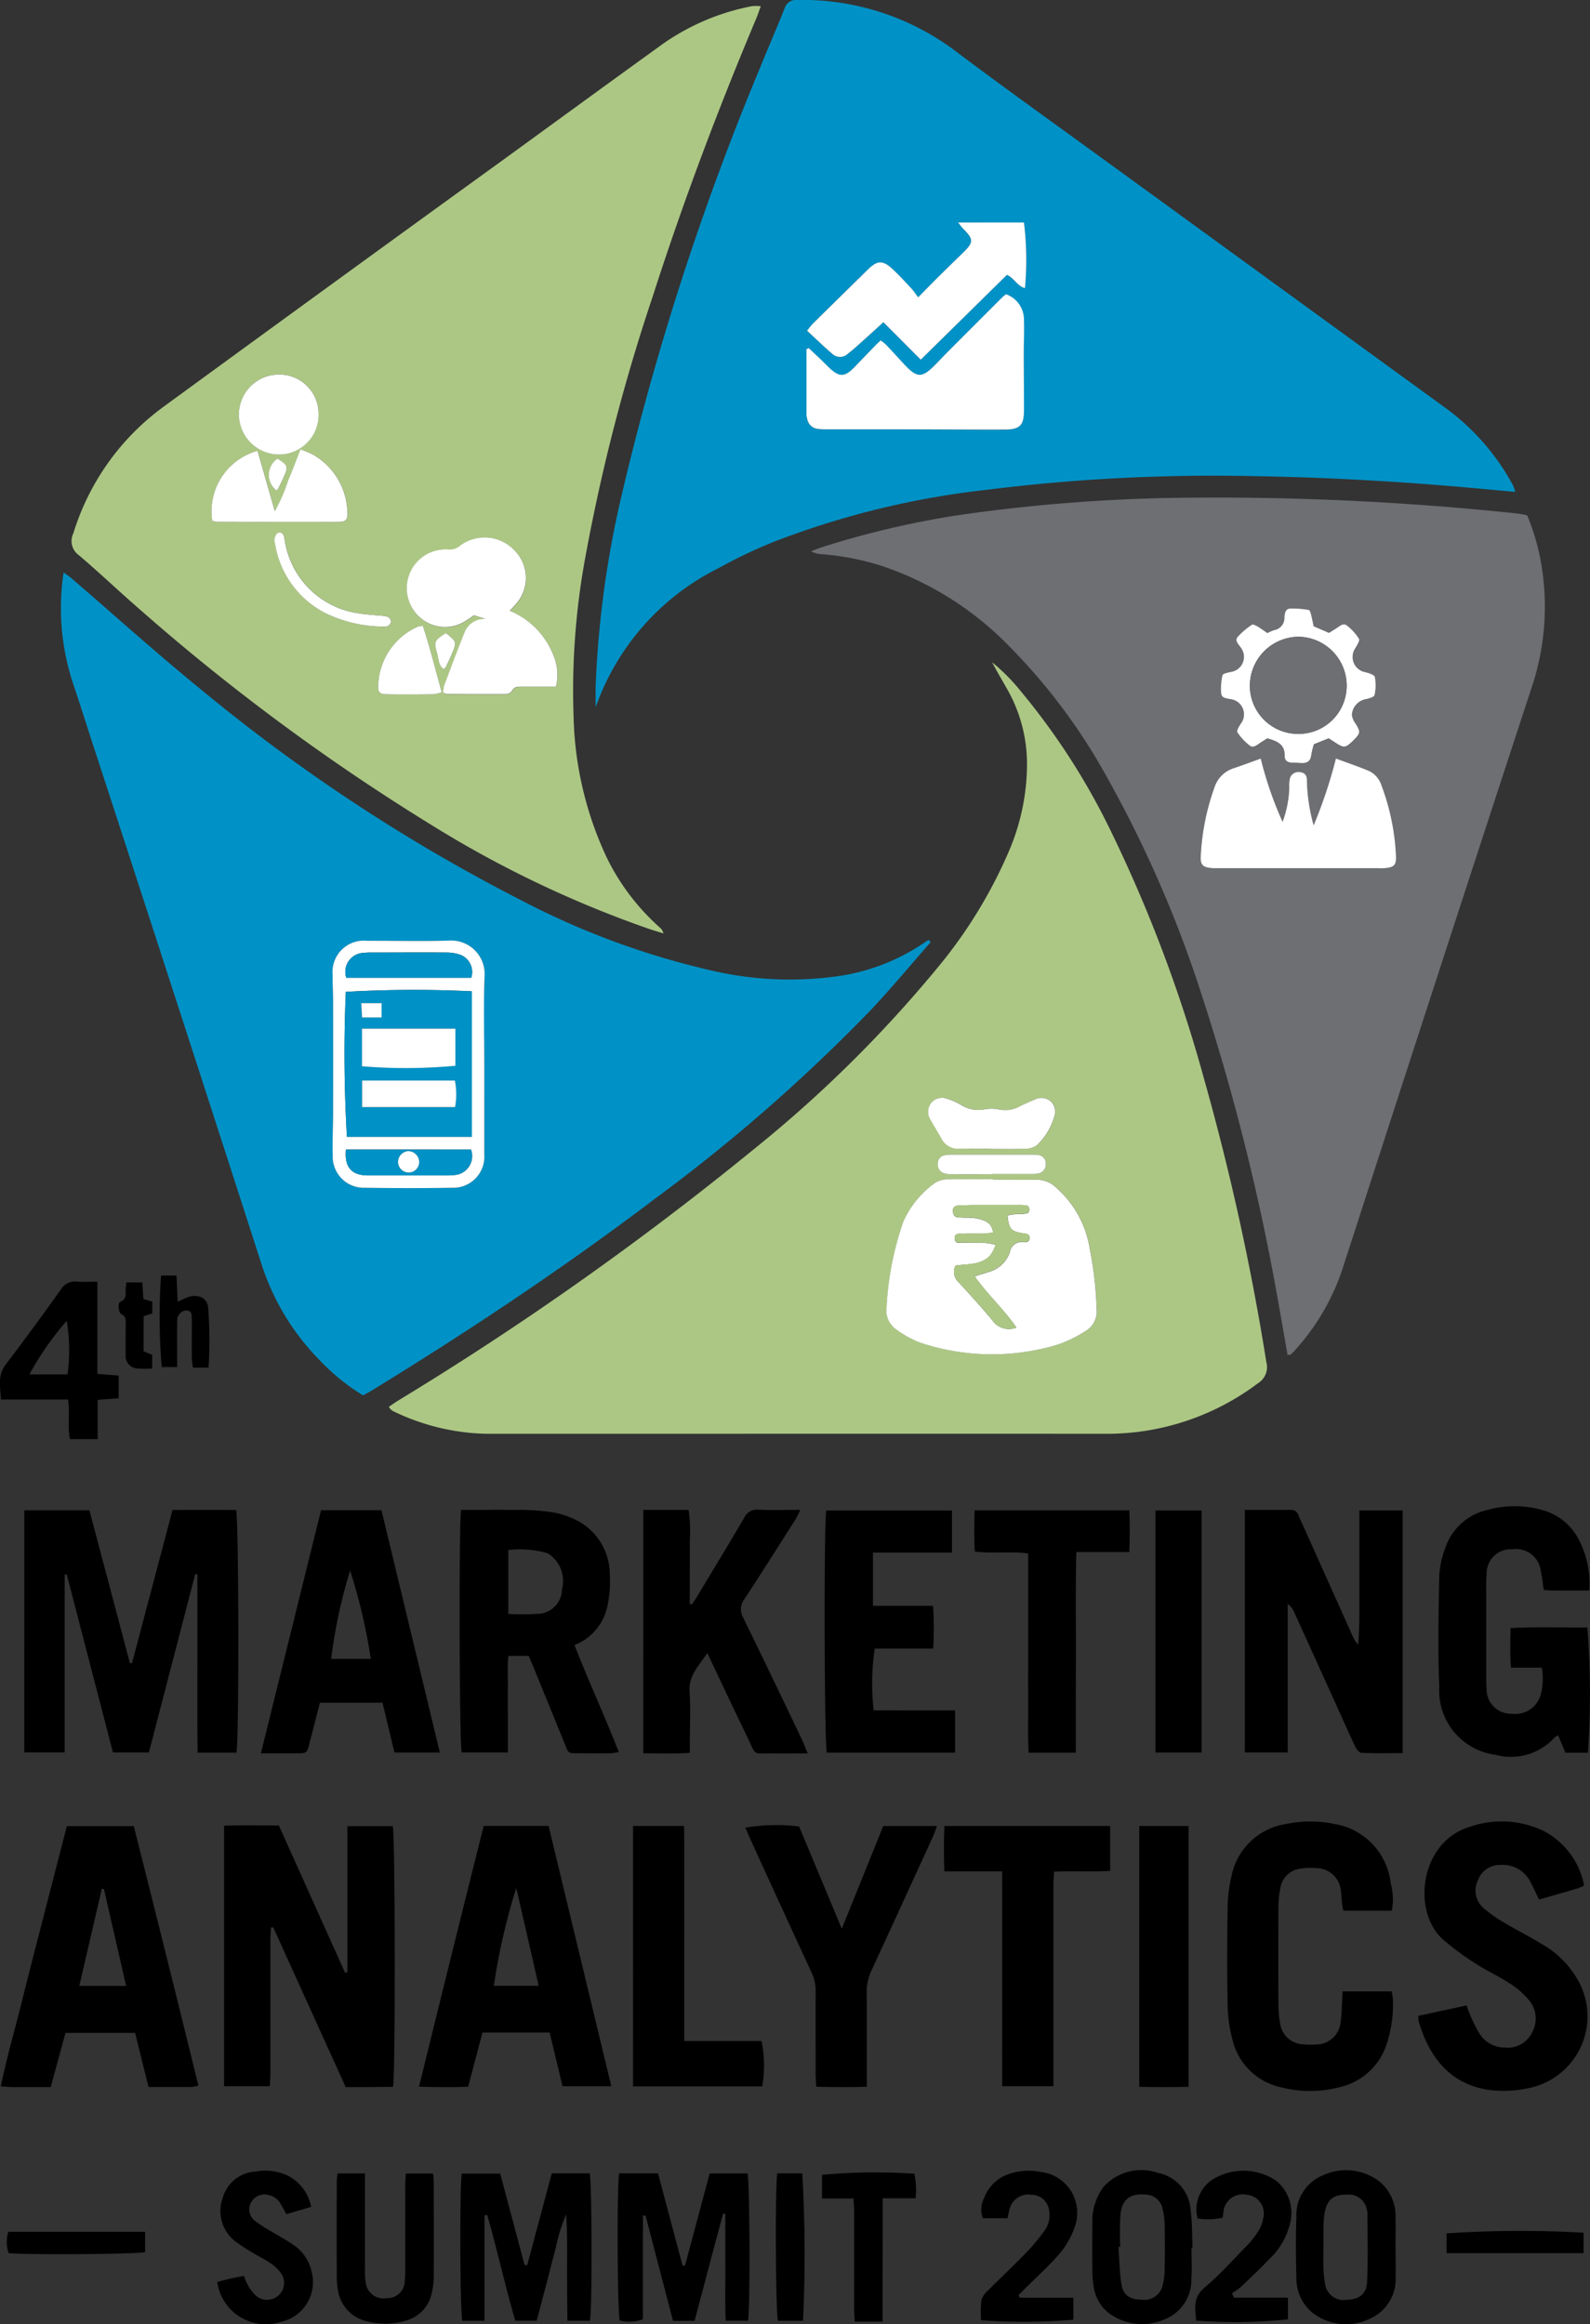 <svg xmlns="http://www.w3.org/2000/svg" width="83.87" height="122.589" viewBox="0 0 83.87 122.589"><rect x="0" y="0" width="83.87" height="122.589" fill="#333333" stroke="none"/><defs><style>.a{fill:#acc784;}.b{fill:#0092c6;}.c{fill:#6e6f73;}.d{fill:#fff;}</style></defs><g transform="translate(2011.17 1575.26)"><path class="a" d="M-1831.7-1230.281c.184-.125.336-.236.5-.335a165.417,165.417,0,0,0,18.67-13.186,66.878,66.878,0,0,0,9.778-9.647,25.108,25.108,0,0,0,3.783-6.192,11.7,11.7,0,0,0,.932-4.573,7.96,7.96,0,0,0-1-3.841c-.278-.5-.575-.988-.84-1.5a10.248,10.248,0,0,1,1.532,1.552,36.125,36.125,0,0,1,4.733,7.359,75.305,75.305,0,0,1,4.9,13.014,131.188,131.188,0,0,1,3.3,14.991,1,1,0,0,1-.444,1.115,13.235,13.235,0,0,1-8.017,2.665q-10.895-.007-21.789,0-5.447,0-10.895,0a11.767,11.767,0,0,1-4.867-1.172.8.8,0,0,1-.147-.088A1.23,1.23,0,0,1-1831.7-1230.281Zm31.885-11.98v-.032c-.763,0-1.527-.014-2.29.008a1.308,1.308,0,0,0-.76.175,5.056,5.056,0,0,0-1.687,2.048,16.371,16.371,0,0,0-.888,4.533,1.22,1.22,0,0,0,.5,1.154,5.43,5.43,0,0,0,1.238.692,11.967,11.967,0,0,0,7.266.124,6.673,6.673,0,0,0,1.484-.717,1.2,1.2,0,0,0,.593-1.155,18.811,18.811,0,0,0-.361-3.18,5.421,5.421,0,0,0-1.782-3.242,1.433,1.433,0,0,0-1.022-.411C-1798.291-1242.253-1799.055-1242.261-1799.818-1242.261Zm-.088-1.63h0c.591,0,1.183.016,1.773-.009a1,1,0,0,0,.63-.19,3.383,3.383,0,0,0,.909-1.5.753.753,0,0,0-.173-.8.757.757,0,0,0-.857-.1c-.266.1-.527.223-.783.35a1.6,1.6,0,0,1-1.1.17,2.025,2.025,0,0,0-.794,0,1.723,1.723,0,0,1-1.2-.235,3.493,3.493,0,0,0-.727-.323.743.743,0,0,0-.841.193.767.767,0,0,0-.052.911c.181.335.39.655.572.99a.988.988,0,0,0,.99.538C-1801.012-1243.9-1800.459-1243.891-1799.906-1243.891Zm.028,1.343v-.019c.7,0,1.409,0,2.114,0a1.3,1.3,0,0,0,.34-.027.485.485,0,0,0,.379-.506.435.435,0,0,0-.409-.466,2.615,2.615,0,0,0-.4-.019q-2.029,0-4.057,0a2.358,2.358,0,0,0-.454.029.433.433,0,0,0-.377.438.475.475,0,0,0,.354.523,1.973,1.973,0,0,0,.51.046C-1801.211-1242.546-1800.544-1242.549-1799.878-1242.549Z" transform="translate(-158.96 -270.772)"/><path class="b" d="M-1687.757-1549.315c-.527-.047-1-.088-1.468-.132-4.111-.39-8.229-.631-12.359-.7a96.482,96.482,0,0,0-14.07.725,44.858,44.858,0,0,0-11.217,2.741,26.071,26.071,0,0,0-2.895,1.38,13.013,13.013,0,0,0-6.5,7.347c0-.367-.009-.735,0-1.1a52.733,52.733,0,0,1,1.321-9.87,143.794,143.794,0,0,1,7.354-22.77c.421-1.046.878-2.077,1.291-3.126a.631.631,0,0,1,.687-.442,13.443,13.443,0,0,1,8.53,2.85c2.6,1.949,5.244,3.837,7.872,5.748q8.951,6.508,17.9,13.015a12.3,12.3,0,0,1,3.421,3.964A2.757,2.757,0,0,1-1687.757-1549.315Zm-37.27-7.585-.12.06q0,1.741,0,3.482a.943.943,0,0,0,.032.168.644.644,0,0,0,.626.564,4.569,4.569,0,0,0,.457.016c1.3,0,2.6,0,3.894,0,1.813,0,3.627.019,5.44.014.813,0,1.021-.221,1.023-1.022,0-1.012-.01-2.023-.012-3.035,0-.573.03-1.146.01-1.718a1.416,1.416,0,0,0-.944-1.363,2.317,2.317,0,0,0-.193.154q-1.479,1.477-2.955,2.957c-.229.23-.448.47-.68.7-.608.592-.875.585-1.474-.042-.343-.359-.672-.731-1.012-1.091a2.949,2.949,0,0,0-.3-.244c-.1.092-.169.154-.234.222-.372.384-.745.766-1.113,1.153-.546.573-.83.585-1.387.049-.137-.132-.269-.272-.406-.4C-1724.589-1556.489-1724.808-1556.694-1725.027-1556.9Zm7.877-6.625c.155.191.218.282.294.359.522.529.523.694-.01,1.217-.4.388-.795.772-1.187,1.163-.376.374-.746.754-1.2,1.21-.137-.18-.241-.34-.369-.477-.312-.335-.624-.673-.957-.987-.529-.5-.812-.5-1.318-.009q-1.459,1.418-2.9,2.851c-.1.1-.189.226-.319.385.457.422.879.834,1.327,1.215a.593.593,0,0,0,.836-.01c.26-.193.5-.417.74-.633.369-.329.733-.663,1.126-1.019l1.97,1.976,4.546-4.475c.4.184.554.6.949.7a15.972,15.972,0,0,0-.053-3.463Z" transform="translate(-243.484)"/><path class="a" d="M-1941.719-1572.5c-.093.255-.156.449-.234.637-2.024,4.811-3.866,9.69-5.461,14.661a99.218,99.218,0,0,0-3.555,13.749,38.738,38.738,0,0,0-.623,8.444,18.446,18.446,0,0,0,1.776,7.474,11.979,11.979,0,0,0,2.764,3.626.571.571,0,0,1,.2.318c-.245-.077-.492-.15-.736-.231a57.473,57.473,0,0,1-11.465-5.467,112.424,112.424,0,0,1-15.516-11.477c-1.054-.914-2.062-1.881-3.127-2.782a.912.912,0,0,1-.285-1.141,12.976,12.976,0,0,1,4.783-6.7q8.889-6.495,17.809-12.947c2.845-2.067,5.685-4.142,8.539-6.2a12.172,12.172,0,0,1,4.67-1.966A2.628,2.628,0,0,1-1941.719-1572.5Zm-10.8,35.9a2.611,2.611,0,0,0-.123-1.641,4.19,4.19,0,0,0-2.31-2.359c.139-.152.245-.26.342-.375a2.055,2.055,0,0,0-.051-2.769,2.165,2.165,0,0,0-2.91-.293.851.851,0,0,1-.669.2,2.042,2.042,0,0,0-2.014,1.326,2.051,2.051,0,0,0,.6,2.288,1.982,1.982,0,0,0,2.4.139c.144-.091.284-.189.421-.279l.594.188a1.121,1.121,0,0,0-1.082.681c-.383.937-.733,1.888-1.089,2.836a1.815,1.815,0,0,0-.059.366.726.726,0,0,0,.2.078c1.032.008,2.063.018,3.095.01a.433.433,0,0,0,.333-.162c.123-.249.327-.229.535-.23C-1953.724-1536.6-1953.134-1536.6-1952.524-1536.6Zm-18.128-8.752a1.811,1.811,0,0,0,.3.056c2.12,0,4.239.011,6.359,0,.419,0,.508-.125.468-.594a3.607,3.607,0,0,0-1.809-2.953,5.422,5.422,0,0,0-.666-.281c-.233.592-.426,1.127-.652,1.648a8.714,8.714,0,0,1-.7,1.61l-.91-3.18A3.309,3.309,0,0,0-1970.652-1545.354Zm5.606-5.623a2.071,2.071,0,0,0-2.1-2.1,2.112,2.112,0,0,0-2.1,2.121,2.123,2.123,0,0,0,2.121,2.1A2.088,2.088,0,0,0-1965.046-1550.977Zm6.5,14.668c-.335-1.2-.623-2.362-1-3.5a1.179,1.179,0,0,0-.243.031,3.5,3.5,0,0,0-2.113,3.144c-.014.324.088.427.452.432.819.011,1.639.006,2.458,0A2.355,2.355,0,0,0-1958.543-1536.31Zm-3.118-3.466a.591.591,0,0,0,.258-.026.334.334,0,0,0,.19-.233.326.326,0,0,0-.162-.256,1.678,1.678,0,0,0-.449-.066c-.36-.039-.724-.057-1.08-.118a4.586,4.586,0,0,1-3.9-3.754c-.019-.093-.024-.19-.047-.282-.043-.175-.169-.284-.333-.212-.09.039-.149.192-.181.3a.666.666,0,0,0,.033.281,4.988,4.988,0,0,0,2.616,3.631A7.065,7.065,0,0,0-1961.661-1539.776Zm3.329.342c-.6.388-.641.454-.459,1.066.085.284.058.631.34.841.055-.046.094-.064.109-.094.114-.238.229-.477.333-.719C-1957.744-1538.953-1957.756-1538.989-1958.332-1539.434Zm-8.877-9.2a1.042,1.042,0,0,0-.061,1.683c.029-.024.07-.042.085-.072.109-.222.216-.445.317-.671C-1966.635-1548.219-1966.664-1548.293-1967.209-1548.636Z" transform="translate(-29.322 -2.433)"/><path class="b" d="M-1937.113-1291.475c-1.045,1.189-2.057,2.41-3.142,3.562a90.442,90.442,0,0,1-11.377,9.953c-4.8,3.637-9.809,6.975-14.944,10.122-.146.089-.3.167-.477.267a11.109,11.109,0,0,1-2.261-1.826,12.812,12.812,0,0,1-3.076-5.037q-4.456-13.823-8.964-27.63c-.33-1.017-.651-2.038-.994-3.051a12.664,12.664,0,0,1-.5-5.861c.17.124.3.208.419.309,2.274,1.956,4.5,3.97,6.827,5.862a92.749,92.749,0,0,0,17.02,11.185,41.517,41.517,0,0,0,9.7,3.59,18.187,18.187,0,0,0,7.054.322,10.825,10.825,0,0,0,4.431-1.777c.059-.041.124-.073.186-.11Zm-23.544,6.49c0-1.567-.047-3.136.016-4.7a1.764,1.764,0,0,0-1.834-1.875c-1.451.048-2.9.006-4.357.013a1.654,1.654,0,0,0-1.823,1.812c-.009.458.023.917.024,1.375q0,2.953,0,5.906c0,.745-.042,1.491-.019,2.235a1.64,1.64,0,0,0,1.709,1.7c1.528.022,3.058.026,4.586,0a1.642,1.642,0,0,0,1.7-1.764C-1960.655-1281.851-1960.657-1283.418-1960.657-1284.985Z" transform="translate(-24.967 -234.087)"/><path class="c" d="M-1611.648-1300.466c-.16-.91-.317-1.825-.482-2.739a117.48,117.48,0,0,0-4.006-16.117,62.817,62.817,0,0,0-5.141-11.8,31.2,31.2,0,0,0-5.089-6.759,16.864,16.864,0,0,0-6.684-4.2,13.949,13.949,0,0,0-3.143-.617,1.446,1.446,0,0,1-.593-.151c.184-.071.365-.149.551-.21a46.662,46.662,0,0,1,8.213-1.838,89.95,89.95,0,0,1,10.857-.78,150.787,150.787,0,0,1,17.341.8c.228.022.455.058.682.091a.773.773,0,0,1,.144.062,11.93,11.93,0,0,1,.823,3.172,13.38,13.38,0,0,1-.614,5.931q-4.675,14.27-9.294,28.559c-.224.69-.453,1.38-.67,2.072a12,12,0,0,1-2.538,4.316,1.681,1.681,0,0,1-.205.2C-1611.518-1300.463-1611.565-1300.473-1611.648-1300.466Zm-1.413-31.454c-.531.19-.975.359-1.427.508a1.558,1.558,0,0,0-1.016,1.008,12.441,12.441,0,0,0-.725,3.64c-.026.44.109.579.555.619.171.015.344.007.516.007h8.2c.134,0,.268.005.4,0,.519-.029.657-.155.627-.666a12.067,12.067,0,0,0-.759-3.69,1.27,1.27,0,0,0-.652-.768c-.558-.235-1.134-.43-1.756-.661a24.938,24.938,0,0,1-1.174,3.522,9.466,9.466,0,0,1-.355-2.328c.014-.271-.083-.446-.369-.477a.468.468,0,0,0-.542.394,2.362,2.362,0,0,0-.021.456,5.67,5.67,0,0,1-.352,1.775A19.338,19.338,0,0,1-1613.061-1331.921Zm.35-6.618c-.184-.125-.336-.24-.5-.335-.095-.055-.255-.141-.307-.1a3.962,3.962,0,0,0-.763.654c-.162.2.057.385.171.555a.8.8,0,0,1-.515,1.282c-.161.037-.428.087-.45.178a3.116,3.116,0,0,0-.069.951c.019.264.285.266.487.31a.805.805,0,0,1,.543,1.3c-.088.138-.228.368-.177.446a2.96,2.96,0,0,0,.648.7c.2.154.392-.03.567-.145.126-.083.253-.164.365-.235.5.142.936.3.918.928-.007.252.172.363.423.359.152,0,.305.01.458.017.286.013.476-.08.516-.4a5.138,5.138,0,0,1,.143-.592l.781-.314c.131.085.259.166.385.249.413.271.507.26.884-.107.417-.407.423-.468.147-.92a.962.962,0,0,1-.193-.456.9.9,0,0,1,.767-.834c.157-.039.41-.114.429-.21a2.343,2.343,0,0,0,.016-.952c-.028-.122-.327-.214-.517-.26a.814.814,0,0,1-.516-1.258c.1-.155.25-.4.193-.5a2.644,2.644,0,0,0-.634-.705c-.2-.161-.389.038-.563.148l-.382.239-.809-.347c-.047-.213-.085-.419-.139-.621-.023-.088-.068-.235-.119-.242a4.7,4.7,0,0,0-1-.074c-.256.02-.276.289-.287.5a.641.641,0,0,1-.542.637A2.619,2.619,0,0,0-1612.711-1338.539Z" transform="translate(-331.605 -203.328)"/><path d="M-1999.945-878.251h3.434l2.136,8.065.109,0,2.139-8.081q1.691-.011,3.351,0c.149.459.164,12.259.019,12.8h-2.048c-.022-1.585-.007-3.144-.01-4.7s0-3.13,0-4.7l-.115-.022-2.444,9.413h-1.895l-2.438-9.391-.11.01v9.377h-2.129Z" transform="translate(-9.942 -617.345)"/><path d="M-1905.314-718.882h-2.411v-13.74c.955-.041,1.9-.018,2.891-.01l3.492,7.767.123-.02V-732.6h2.392c.127.42.15,13.1.012,13.749-.4,0-.809.01-1.222.012s-.836,0-1.274,0l-3.821-8.423-.119.006c-.01.192-.029.383-.029.575q0,3.555,0,7.11C-1905.283-719.348-1905.3-719.125-1905.314-718.882Z" transform="translate(-91.625 -746.335)"/><path d="M-1436.521-878.291c.846,0,1.628.006,2.409,0a.408.408,0,0,1,.426.3c.085.213.188.418.282.627q1.29,2.876,2.579,5.751a1.408,1.408,0,0,0,.284.431c.068-.776.062-1.545.064-2.313q0-1.2,0-2.408v-2.357h2.282v12.8c-.745,0-1.463.016-2.18-.016-.116-.005-.262-.2-.328-.339-.375-.794-.729-1.6-1.092-2.4q-1.052-2.323-2.106-4.645a1.112,1.112,0,0,0-.358-.474v7.84h-2.261Z" transform="translate(-508.987 -617.328)"/><path d="M-2008.171-718.526c-.708,0-1.374,0-2.039,0-.168,0-.337-.02-.595-.036.323-1.564.761-3.055,1.133-4.562.379-1.537.781-3.068,1.175-4.6.389-1.513.78-3.026,1.176-4.565h3.531q1.719,6.807,3.408,13.684a1.82,1.82,0,0,1-.331.075c-.743,0-1.486,0-2.3,0l-.707-2.852h-3.672Zm2.807-10.442-.111-.02-1.189,5.129h2.47Z" transform="translate(-0.323 -746.648)"/><path d="M-1807.587-718.639h-2.573l-.681-2.835h-3.542l-.757,2.859c-.832.03-1.662.022-2.59,0,1.136-4.629,2.264-9.191,3.412-13.758h3.422ZM-1812.6-729.1a33.248,33.248,0,0,0-1.183,5.162h2.365Z" transform="translate(-171.337 -746.576)"/><path d="M-1798.918-878.3c1,0,1.971-.013,2.942,0a12.084,12.084,0,0,1,1.881.122,4.654,4.654,0,0,1,1.445.516,3.232,3.232,0,0,1,1.577,2.825,6,6,0,0,1-.124,1.591,2.815,2.815,0,0,1-1.737,2.074c.733,1.9,1.589,3.723,2.335,5.647a3.708,3.708,0,0,1-.431.06q-.774.008-1.548,0c-.741-.006-.636.079-.912-.594q-.8-1.962-1.6-3.925c-.079-.194-.163-.386-.261-.617h-1.072c-.062.554-.02,1.122-.027,1.687s0,1.108,0,1.662v1.745h-2.436C-1799.009-865.932-1799.042-877.532-1798.918-878.3Zm2.49,5.486a14.512,14.512,0,0,0,1.655-.012,1.305,1.305,0,0,0,1.175-1.285,1.71,1.71,0,0,0-.695-1.864,1.143,1.143,0,0,0-.156-.071,5.482,5.482,0,0,0-1.979-.14Z" transform="translate(-187.93 -617.315)"/><path d="M-1347.664-731.049a3.107,3.107,0,0,1-.316.139c-.675.2-1.352.392-2.06.6-.154-.316-.283-.609-.437-.888a1.62,1.62,0,0,0-1.578-.94,1.221,1.221,0,0,0-1.208.8,1.224,1.224,0,0,0,.286,1.47,7.356,7.356,0,0,0,1.071.76c.656.392,1.344.731,1.994,1.132a5.056,5.056,0,0,1,1.98,2.021,3.866,3.866,0,0,1-2.657,5.589,5.855,5.855,0,0,1-.679.109c-2.9.289-4.453-1.3-5.124-3.64a1.587,1.587,0,0,1-.017-.282l2.544-.549c.062.168.1.309.164.44a7.321,7.321,0,0,0,.531,1.071,1.583,1.583,0,0,0,1.311.712,1.427,1.427,0,0,0,1.431-.765,1.506,1.506,0,0,0-.1-1.68,4.328,4.328,0,0,0-1.014-.911c-.572-.379-1.208-.662-1.783-1.037a14.207,14.207,0,0,1-1.795-1.317c-1.643-1.487-1.2-5.135,1.405-5.928a5.115,5.115,0,0,1,3.958.233A4.136,4.136,0,0,1-1347.664-731.049Z" transform="translate(-579.945 -744.751)"/><path d="M-1435.933-729.695h-2.55c-.024-.116-.058-.24-.073-.366-.025-.208-.023-.42-.057-.627a1.31,1.31,0,0,0-1.323-1.255,3.207,3.207,0,0,0-.741.02,1.225,1.225,0,0,0-1.134,1.046,5.267,5.267,0,0,0-.1,1.023q-.015,2.55,0,5.1a5.639,5.639,0,0,0,.083.968,1.287,1.287,0,0,0,1.245,1.142,3.477,3.477,0,0,0,.629.006,1.3,1.3,0,0,0,1.324-1.187,8.879,8.879,0,0,0,.07-.969c.013-.2.021-.409.033-.644h2.586a2.728,2.728,0,0,1,.066.38,6.6,6.6,0,0,1-.3,2.315,3.4,3.4,0,0,1-2.514,2.358,6.134,6.134,0,0,1-3.063.009,3.359,3.359,0,0,1-2.579-2.5,7.474,7.474,0,0,1-.259-1.806c-.034-1.738-.028-3.477,0-5.214a7.368,7.368,0,0,1,.208-1.642,3.462,3.462,0,0,1,2.846-2.726,6.294,6.294,0,0,1,2.617,0,3.569,3.569,0,0,1,2.931,3.124A3.137,3.137,0,0,1-1435.933-729.695Z" transform="translate(-501.824 -744.78)"/><path d="M-1339.2-875.505c-.67,0-1.26,0-1.849,0-.169,0-.339-.014-.55-.024-.053-.348-.085-.685-.158-1.014a1.305,1.305,0,0,0-1.478-1.135,1.273,1.273,0,0,0-1.377,1.3c-.035.379-.022.763-.023,1.145q0,2.15,0,4.3a6.293,6.293,0,0,0,.022.63,1.286,1.286,0,0,0,1.33,1.3,1.392,1.392,0,0,0,1.543-1.081,3.3,3.3,0,0,0,.035-1.35h-1.623c-.061-.71-.029-1.366-.022-2.088,1.377-.076,2.722-.019,4.05-.035a45.266,45.266,0,0,1,.032,6.609h-1.191l-.382-.923a1.135,1.135,0,0,0-.2.136,3.115,3.115,0,0,1-3.092.9,3.416,3.416,0,0,1-2.978-3.59c-.081-1.946-.04-3.9,0-5.846a4.862,4.862,0,0,1,.326-1.5,3.037,3.037,0,0,1,2.209-1.981,5.342,5.342,0,0,1,2.886,0,3.057,3.057,0,0,1,1.947,1.577A5.028,5.028,0,0,1-1339.2-875.505Z" transform="translate(-588.14 -615.861)"/><path d="M-1714.183-878.355h2.387a8.171,8.171,0,0,1,.062,1.668c.014.553,0,1.108,0,1.662v1.636l.119.018c.1-.155.207-.308.3-.467.817-1.358,1.642-2.712,2.441-4.08a.744.744,0,0,1,.766-.447c.7.034,1.407.01,2.2.01a4.8,4.8,0,0,1-.217.451c-.9,1.418-1.8,2.841-2.719,4.245a.88.88,0,0,0-.072.991c1.043,2.125,2.062,4.261,3.086,6.4.1.215.186.441.319.76h-.824c-.325,0-.65.006-.974,0-1.172-.024-.875.2-1.416-.916-.69-1.425-1.362-2.859-2.083-4.376-.447.676-1,1.183-.937,2.048.062.836.014,1.68.014,2.52v.694c-.842.059-1.628.02-2.454.025Z" transform="translate(-263.052 -617.264)"/><path d="M-1887.591-878.077h3.188l3.079,12.779h-2.394l-.631-2.627h-3.3c-.186.72-.369,1.438-.557,2.155-.133.508-.136.51-.645.513-.606,0-1.211,0-1.913,0Zm2.625,7.841a29.794,29.794,0,0,0-1.091-4.664,27.19,27.19,0,0,0-1,4.664Z" transform="translate(-106.645 -617.521)"/><path d="M-1623.8-878v2.221h-4.168v2.806h3.17a18.264,18.264,0,0,1,.006,2.257h-3.082a12.452,12.452,0,0,0-.057,3.256l2.137.005h2.157v2.228h-6.765c-.132-.4-.162-12.128-.028-12.773Z" transform="translate(-337.154 -617.585)"/><path d="M-1660.667-718.91c-.919.026-1.768.023-2.672,0-.012-.252-.029-.456-.03-.661,0-1.452-.006-2.9,0-4.357a2.269,2.269,0,0,0-.21-.994q-1.637-3.536-3.251-7.083c-.086-.188-.165-.38-.248-.572a10,10,0,0,1,2.836-.06l2.251,5.392,2.187-5.416h2.835c-.083.214-.143.4-.224.579q-1.608,3.518-3.226,7.031a2.617,2.617,0,0,0-.257,1.157c.014,1.433.005,2.867.006,4.3Z" transform="translate(-304.776 -746.281)"/><path d="M-1572.354-729.947h-3.05c-.025-.832-.035-1.6.006-2.394h8.74v2.371c-.963.056-1.93-.007-2.955.038-.014.241-.038.461-.038.681q0,4.96,0,9.92v.717h-2.7c-.007-1.256,0-2.491,0-3.727q0-1.892,0-3.785Z" transform="translate(-385.954 -746.604)"/><path d="M-1718.9-732.344h2.69c.025,1.282.008,2.535.011,3.788s0,2.483,0,3.724V-721h4.071a6.191,6.191,0,0,1,.04,2.393h-6.812C-1718.9-723.191-1718.9-727.744-1718.9-732.344Z" transform="translate(-258.877 -746.602)"/><path d="M-1556.086-865.255h-2.49c-.052-.878-.018-1.748-.024-2.616s0-1.757,0-2.636v-5.257c-.941-.128-1.854.022-2.813-.1-.048-.73-.034-1.44-.011-2.176h8.16c.031.724.029,1.434,0,2.2h-2.794c-.051,1.8-.016,3.552-.023,5.3S-1556.086-867.062-1556.086-865.255Z" transform="translate(-398.336 -617.555)"/><path d="M-1725.968-571.988h2.051l1.295,4.864.129.009,1.3-4.865h2c.117.428.143,7.061.027,7.766h-1.181c-.041-.947-.014-1.895-.019-2.842s0-1.87,0-2.8a.4.4,0,0,0-.083,0c-.017,0-.041.016-.045.029-.5,1.861-.99,3.722-1.494,5.621h-1.138l-1.45-5.559-.133.011c0,.591-.005,1.183-.006,1.774,0,.63,0,1.261,0,1.891v1.8a2.047,2.047,0,0,1-1.219.062C-1726.058-564.616-1726.094-571.2-1725.968-571.988Z" transform="translate(-252.544 -888.635)"/><path d="M-1797.4-569.747v5.561h-1.172c-.12-.433-.146-7.068-.027-7.764h2.026l1.286,4.826.14,0,1.294-4.842h2c.121.475.135,7.183.015,7.777h-1.19c-.006-.626-.014-1.248-.017-1.871s0-1.223,0-1.835c0-.629,0-1.259-.054-1.9a9.488,9.488,0,0,0-.552,1.8c-.172.626-.326,1.258-.491,1.886s-.331,1.252-.507,1.917h-1.129c-.537-1.843-.954-3.729-1.481-5.582Z" transform="translate(-188.212 -888.659)"/><path d="M-1485.237-732.326h2.6v13.758c-.869.019-1.713.018-2.6,0Z" transform="translate(-465.838 -746.618)"/><path d="M-1477.75-877.978h2.431v12.766h-2.431Z" transform="translate(-472.469 -617.608)"/><path d="M-1407.695-569.293c0,.5.015.992,0,1.488a2.282,2.282,0,0,1-1.37,2.256,2.886,2.886,0,0,1-3.031-.335,2.353,2.353,0,0,1-.831-1.878c-.029-1.048-.04-2.1,0-3.147a2.261,2.261,0,0,1,1.371-2.2,2.919,2.919,0,0,1,2.943.263,2.344,2.344,0,0,1,.914,1.951c.016.534,0,1.068,0,1.6Zm-3.8-.07h-.008c0,.324-.01.649,0,.972a5.578,5.578,0,0,0,.084.964.983.983,0,0,0,1.145.872c.645-.013,1.043-.287,1.075-.944.059-1.215.02-2.435.019-3.653a.646.646,0,0,0-.033-.168.963.963,0,0,0-1.048-.781c-.64-.01-.969.2-1.127.746a2.825,2.825,0,0,0-.1.674C-1411.507-570.241-1411.5-569.8-1411.5-569.364Z" transform="translate(-529.86 -887.398)"/><path d="M-1855.722-571.918h1.447v.636q0,2.235,0,4.47a3.555,3.555,0,0,0,.042.627.94.94,0,0,0,1.1.844.915.915,0,0,0,.959-.931,5.692,5.692,0,0,0,.025-.629c0-1.452,0-2.9,0-4.356,0-.205.018-.411.03-.657h1.44c.013.172.035.336.036.5,0,1.643.007,3.286,0,4.929a3.927,3.927,0,0,1-.1.849,1.9,1.9,0,0,1-1.371,1.478,3.731,3.731,0,0,1-2.037.042,1.981,1.981,0,0,1-1.556-1.711,4.008,4.008,0,0,1-.053-.684q-.007-2.464,0-4.929C-1855.764-571.587-1855.739-571.734-1855.722-571.918Z" transform="translate(-137.646 -888.697)"/><path d="M-1501.714-569.193c0,.553.031,1.108-.007,1.658a2.221,2.221,0,0,1-1.392,2.121,2.928,2.928,0,0,1-2.983-.339,2.1,2.1,0,0,1-.763-1.307,4.729,4.729,0,0,1-.082-.852q-.016-1.287,0-2.575a2.866,2.866,0,0,1,.088-.849,3.132,3.132,0,0,1,.508-1.069,2.705,2.705,0,0,1,2.889-.719,2.128,2.128,0,0,1,1.694,1.934c.089.658.074,1.331.105,2Zm-3.759-.038-.093,0c.049.664.054,1.335.159,1.989.093.573.466.8,1.079.8a.979.979,0,0,0,1.1-.794,3.519,3.519,0,0,0,.1-.792c.013-.782.016-1.564,0-2.346a3.939,3.939,0,0,0-.121-.9.913.913,0,0,0-.867-.71c-.807-.081-1.255.227-1.344,1.035A15.65,15.65,0,0,0-1505.473-569.231Z" transform="translate(-446.607 -887.516)"/><path d="M-2006.019-977.438v2.075h-1.464c-.131-.667.011-1.354-.1-2.089h-3.536c-.033-.675-.19-1.266.247-1.841q1.488-1.959,2.913-3.966a.865.865,0,0,1,.858-.414c.336.026.675.005,1.067.005v4.862l1.123.089v1.2Zm-1.587-1.342a9.571,9.571,0,0,0-.044-2.826,15.841,15.841,0,0,0-1.969,2.826Z" transform="translate(0 -523.986)"/><path d="M-1909.451-567.629a2.992,2.992,0,0,0,.2.479,2.525,2.525,0,0,0,.449.581.906.906,0,0,0,1.2-.052.892.892,0,0,0,.1-1.156,2.249,2.249,0,0,0-.532-.51c-.264-.187-.561-.325-.838-.495a10.3,10.3,0,0,1-1.01-.65,2.016,2.016,0,0,1-.687-2.313,1.9,1.9,0,0,1,1.719-1.387,2.833,2.833,0,0,1,1.682.2,2.343,2.343,0,0,1,1.261,1.661l-1.306.385c-.113-.2-.2-.37-.3-.531a.951.951,0,0,0-.672-.488.8.8,0,0,0-.881.387.754.754,0,0,0,.193.983,7.674,7.674,0,0,0,.864.558c.39.24.8.454,1.172.716a2.287,2.287,0,0,1,.95,1.386,2.148,2.148,0,0,1-1.626,2.673,2.58,2.58,0,0,1-3.345-2.107c.228-.059.457-.123.689-.177S-1909.721-567.575-1909.451-567.629Z" transform="translate(-88.851 -887.584)"/><path d="M-1457.35-566.461h2.849v1.144a27.029,27.029,0,0,1-4.849.065c-.033-.615-.19-1.2.436-1.73.812-.689,1.532-1.489,2.277-2.255a4.485,4.485,0,0,0,.593-.768,1.707,1.707,0,0,0,.233-.636.985.985,0,0,0-.858-1.247,1.029,1.029,0,0,0-1.246,1c-.007.057-.018.112-.034.206a3.478,3.478,0,0,1-1.32.043,1.884,1.884,0,0,1,.736-2.02,3.094,3.094,0,0,1,3.4.024,2.193,2.193,0,0,1,.706,2.381,3.7,3.7,0,0,1-1.009,1.707c-.5.528-1.028,1.023-1.554,1.523a3.935,3.935,0,0,1-.465.332Z" transform="translate(-488.73 -887.603)"/><path d="M-1556.363-566.493h2.829v1.157a30.716,30.716,0,0,1-4.871.027,6.92,6.92,0,0,1,.016-1.048,1.064,1.064,0,0,1,.334-.5c.686-.691,1.4-1.358,2.073-2.055a9.971,9.971,0,0,0,.91-1.1,1.375,1.375,0,0,0,.26-1.084.941.941,0,0,0-.945-.83,1.013,1.013,0,0,0-1.123.689c-.053.162-.077.333-.126.549h-1.3a1.3,1.3,0,0,1,.071-1.078,2.094,2.094,0,0,1,1.378-1.279,3.209,3.209,0,0,1,1.585-.086,2.169,2.169,0,0,1,1.78,2.981,4.231,4.231,0,0,1-.766,1.324c-.516.609-1.118,1.145-1.684,1.712-.158.158-.318.314-.478.472Z" transform="translate(-401.018 -887.567)"/><path d="M-1628.539-564.534h-1.467c-.014-.255-.034-.457-.035-.659,0-1.72,0-3.44,0-5.16,0-.2-.019-.408-.032-.68h-1.661v-1.247a30.739,30.739,0,0,1,4.868-.056,3.889,3.889,0,0,1,.067,1.293h-1.736Z" transform="translate(-336.076 -888.265)"/><path d="M-1652.938-571.978h1.322a74.688,74.688,0,0,1,.04,7.777h-1.323C-1653.019-564.618-1653.056-571.106-1652.938-571.978Z" transform="translate(-317.235 -888.644)"/><path d="M-1343.377-544.234v-1.043a58.754,58.754,0,0,1,7.224-.036v1.079Z" transform="translate(-591.488 -912.178)"/><path d="M-2000.734-545.011v1.071c-.45.117-6.237.156-7.2.054a1.8,1.8,0,0,1-.016-1.125Z" transform="translate(-2.781 -912.529)"/><path d="M-1934.918-981.548h-.827c-.02-.177-.051-.339-.053-.5-.006-.611,0-1.222,0-1.833a1.386,1.386,0,0,0,0-.172c-.026-.214.051-.5-.3-.514a.517.517,0,0,0-.472.544c-.013.534-.005,1.069-.006,1.6,0,.264,0,.529,0,.842h-.811a31.712,31.712,0,0,1-.037-4.826h.815c.02.448.04.9.063,1.39a5.518,5.518,0,0,1,.544-.253c.527-.176,1.007.035,1.062.535A23.19,23.19,0,0,1-1934.918-981.548Z" transform="translate(-65.251 -521.572)"/><path d="M-1955.128-979.64l.454.186v.727a5.39,5.39,0,0,1-.755-.006.648.648,0,0,1-.641-.73c-.013-.553,0-1.107,0-1.66,0-.189.013-.358-.219-.47-.169-.082-.214-.594-.067-.655.377-.156.263-.453.287-.718.008-.092.022-.183.037-.307h.837c.02.3.039.577.059.877l.466.135v.627l-.455.146Z" transform="translate(-48.469 -524.344)"/><path class="d" d="M-1596.288-1030.951c.763,0,1.527.009,2.29,0a1.433,1.433,0,0,1,1.022.411,5.421,5.421,0,0,1,1.782,3.242,18.847,18.847,0,0,1,.361,3.18,1.2,1.2,0,0,1-.594,1.155,6.666,6.666,0,0,1-1.484.717,11.965,11.965,0,0,1-7.266-.124,5.421,5.421,0,0,1-1.239-.692,1.219,1.219,0,0,1-.5-1.154,16.366,16.366,0,0,1,.888-4.533,5.055,5.055,0,0,1,1.687-2.048,1.308,1.308,0,0,1,.76-.175c.763-.021,1.526-.008,2.29-.008Zm1.221,7.8c-.669-.982-1.518-1.729-2.2-2.7.3-.1.513-.16.725-.232a1.64,1.64,0,0,0,1.132-1.053.612.612,0,0,1,.7-.521c.146.01.324.014.337-.21s-.149-.228-.306-.251c-.672-.1-.788-.227-.856-.953.126-.02.254-.047.382-.059s.269,0,.4-.016c.161-.021.385.006.365-.252s-.24-.192-.4-.214a.852.852,0,0,0-.115,0c-.784,0-1.567,0-2.351,0-.286,0-.573.016-.86.025-.174.005-.3.073-.3.267s.066.341.287.356c.114.008.229.006.344.013a3.522,3.522,0,0,1,.684.051c.36.094.738.2.806.743-.213.02-.4.048-.577.052-.325.008-.65-.01-.975.006-.188.009-.488-.079-.475.243s.31.217.5.225c.382.018.765,0,1.147.014a3.923,3.923,0,0,1,.517.1,2.548,2.548,0,0,1-.273.538c-.5.555-1.217.459-1.851.559a.741.741,0,0,0,.2.906c.6.668,1.215,1.326,1.78,2.023A1.055,1.055,0,0,0-1595.067-1023.153Z" transform="translate(-362.49 -482.082)"/><path class="d" d="M-1579.356-1065.7c-.553,0-1.106-.012-1.658,0a.988.988,0,0,1-.99-.538c-.182-.335-.39-.655-.572-.99a.767.767,0,0,1,.052-.911.743.743,0,0,1,.841-.193,3.489,3.489,0,0,1,.727.324,1.723,1.723,0,0,0,1.2.235,2.025,2.025,0,0,1,.794,0,1.6,1.6,0,0,0,1.1-.17c.256-.127.517-.245.783-.35a.758.758,0,0,1,.857.1.753.753,0,0,1,.173.8,3.385,3.385,0,0,1-.909,1.5,1,1,0,0,1-.631.19c-.59.025-1.182.009-1.773.009Z" transform="translate(-379.51 -448.966)"/><path class="d" d="M-1575.379-1041.237c-.667,0-1.333,0-2,0a1.974,1.974,0,0,1-.51-.046.475.475,0,0,1-.354-.523.433.433,0,0,1,.377-.438,2.356,2.356,0,0,1,.454-.029q2.029,0,4.057,0a2.617,2.617,0,0,1,.4.019.435.435,0,0,1,.409.466.486.486,0,0,1-.379.506,1.3,1.3,0,0,1-.34.027c-.7,0-1.409,0-2.114,0Z" transform="translate(-383.459 -472.083)"/><path class="d" d="M-1638.76-1436.53c.218.206.438.411.655.619.138.132.269.271.406.4.557.536.841.524,1.387-.049.369-.387.741-.77,1.113-1.153.066-.067.136-.13.234-.222a2.949,2.949,0,0,1,.3.244c.341.36.67.732,1.012,1.091.6.627.866.634,1.474.042.232-.226.451-.467.68-.7q1.476-1.48,2.955-2.957a2.317,2.317,0,0,1,.193-.154,1.416,1.416,0,0,1,.944,1.363c.021.572-.01,1.145-.01,1.718,0,1.012.014,2.023.011,3.035,0,.8-.209,1.02-1.023,1.022-1.813.005-3.627-.01-5.44-.014-1.3,0-2.6,0-3.894,0a4.569,4.569,0,0,1-.457-.016.644.644,0,0,1-.626-.564.943.943,0,0,1-.032-.168q0-1.741,0-3.482Z" transform="translate(-329.751 -120.37)"/><path class="d" d="M-1630.645-1472.558h3.476a15.972,15.972,0,0,1,.053,3.463c-.4-.1-.551-.514-.949-.7l-4.547,4.475-1.97-1.976c-.393.356-.757.69-1.126,1.019-.242.216-.48.44-.74.633a.593.593,0,0,1-.836.01c-.448-.381-.87-.793-1.327-1.215.13-.158.215-.281.319-.385q1.448-1.429,2.9-2.851c.505-.491.789-.49,1.318.009.333.314.645.651.957.987.128.138.231.3.369.477.45-.456.819-.836,1.2-1.21.393-.391.792-.775,1.188-1.163.533-.523.533-.688.01-1.217C-1630.428-1472.276-1630.49-1472.367-1630.645-1472.558Z" transform="translate(-329.989 -90.967)"/><path class="d" d="M-1815.5-1319.244c-.609,0-1.2,0-1.79,0-.208,0-.412-.019-.535.23a.434.434,0,0,1-.334.161c-1.031.007-2.063,0-3.094-.01a.725.725,0,0,1-.2-.078,1.813,1.813,0,0,1,.059-.366c.356-.948.706-1.9,1.089-2.836a1.121,1.121,0,0,1,1.082-.681l-.594-.188c-.136.091-.276.188-.42.279a1.983,1.983,0,0,1-2.4-.139,2.051,2.051,0,0,1-.6-2.288,2.041,2.041,0,0,1,2.014-1.326.852.852,0,0,0,.669-.2,2.165,2.165,0,0,1,2.91.293,2.055,2.055,0,0,1,.051,2.769c-.1.115-.2.223-.342.375a4.189,4.189,0,0,1,2.31,2.359A2.61,2.61,0,0,1-1815.5-1319.244Z" transform="translate(-166.346 -219.792)"/><path class="d" d="M-1913.779-1364.047a3.309,3.309,0,0,1,2.391-3.692l.91,3.18a8.7,8.7,0,0,0,.7-1.61c.226-.521.42-1.056.652-1.648a5.453,5.453,0,0,1,.666.281,3.607,3.607,0,0,1,1.809,2.953c.04.469-.05.592-.468.594-2.12.009-4.239,0-6.359,0A1.822,1.822,0,0,1-1913.779-1364.047Z" transform="translate(-86.196 -183.741)"/><path class="d" d="M-1896.7-1400.313a2.088,2.088,0,0,1-2.081,2.126,2.123,2.123,0,0,1-2.121-2.1,2.112,2.112,0,0,1,2.1-2.121A2.071,2.071,0,0,1-1896.7-1400.313Z" transform="translate(-97.665 -153.097)"/><path class="d" d="M-1833.236-1282.8a2.356,2.356,0,0,1-.444.105c-.819.008-1.639.013-2.458,0-.364,0-.466-.108-.452-.432a3.5,3.5,0,0,1,2.114-3.144,1.165,1.165,0,0,1,.242-.031C-1833.859-1285.163-1833.571-1284-1833.236-1282.8Z" transform="translate(-154.63 -255.942)"/><path class="d" d="M-1878.813-1324.531a7.063,7.063,0,0,1-3.059-.73,4.988,4.988,0,0,1-2.616-3.631.668.668,0,0,1-.033-.281c.032-.113.092-.265.181-.3.164-.072.29.037.333.212.023.092.028.189.047.282a4.586,4.586,0,0,0,3.9,3.754c.356.062.72.079,1.08.118a1.673,1.673,0,0,1,.449.066.326.326,0,0,1,.162.256.334.334,0,0,1-.19.233A.589.589,0,0,1-1878.813-1324.531Z" transform="translate(-112.171 -217.679)"/><path class="d" d="M-1809.669-1283.016c.576.445.588.482.324,1.093-.1.242-.219.481-.333.719-.015.03-.054.048-.109.094-.283-.21-.256-.557-.34-.841C-1810.31-1282.562-1810.269-1282.628-1809.669-1283.016Z" transform="translate(-177.986 -258.851)"/><path class="d" d="M-1886.593-1363.554c.545.343.574.417.341.941-.1.226-.208.449-.317.671-.015.031-.056.048-.085.072A1.042,1.042,0,0,1-1886.593-1363.554Z" transform="translate(-109.938 -187.516)"/><path class="d" d="M-1849.62-1134.506c0,1.567,0,3.135,0,4.7a1.642,1.642,0,0,1-1.7,1.764c-1.528.025-3.058.022-4.586,0a1.64,1.64,0,0,1-1.709-1.7c-.023-.744.018-1.49.019-2.235q.005-2.953,0-5.906c0-.458-.032-.917-.024-1.375a1.654,1.654,0,0,1,1.823-1.812c1.452-.007,2.906.035,4.357-.013a1.764,1.764,0,0,1,1.835,1.875C-1849.666-1137.642-1849.619-1136.073-1849.62-1134.506Zm-.654-3.9a63.309,63.309,0,0,0-6.651.028,76.057,76.057,0,0,0,.058,7.645h6.593Zm-.034-.716a.975.975,0,0,0-.548-1.2,2.242,2.242,0,0,0-.78-.13c-1.3-.012-2.594,0-3.891,0a3.606,3.606,0,0,0-.457.018,1,1,0,0,0-.917,1.313Zm-6.61,9.063c-.082.869.25,1.3.988,1.358.114.009.229.006.344.006q1.949,0,3.9,0a3.745,3.745,0,0,0,.515-.023,1,1,0,0,0,.85-1.34Z" transform="translate(-136.004 -384.566)"/><path class="d" d="M-1453.735-1225.127a19.337,19.337,0,0,0,1.151,3.338,5.668,5.668,0,0,0,.352-1.774,2.342,2.342,0,0,1,.021-.456.468.468,0,0,1,.542-.394c.286.031.382.206.369.477a9.472,9.472,0,0,0,.355,2.328,24.973,24.973,0,0,0,1.174-3.522c.622.232,1.2.426,1.756.661a1.27,1.27,0,0,1,.652.768,12.065,12.065,0,0,1,.76,3.69c.03.51-.108.636-.627.666-.133.008-.268,0-.4,0h-8.2c-.172,0-.345.009-.516-.007-.447-.04-.581-.179-.555-.619a12.441,12.441,0,0,1,.725-3.64,1.558,1.558,0,0,1,1.016-1.008C-1454.71-1224.768-1454.265-1224.937-1453.735-1225.127Z" transform="translate(-490.932 -310.121)"/><path class="d" d="M-1445.025-1293.072a2.607,2.607,0,0,1,.356-.157.641.641,0,0,0,.542-.637c.011-.209.032-.478.287-.5a4.713,4.713,0,0,1,1,.074c.051.007.1.154.119.242.053.2.092.408.139.621l.809.347.382-.24c.175-.109.362-.309.563-.148a2.644,2.644,0,0,1,.634.7c.057.1-.1.344-.193.5a.814.814,0,0,0,.516,1.258c.19.046.489.138.516.26a2.345,2.345,0,0,1-.016.952c-.019.1-.272.171-.429.21a.9.9,0,0,0-.767.834.963.963,0,0,0,.193.456c.275.451.27.513-.147.92-.377.367-.47.378-.884.107-.126-.083-.254-.164-.385-.249l-.782.314a5.094,5.094,0,0,0-.143.592c-.04.32-.23.413-.516.4-.153-.007-.305-.02-.458-.017-.251,0-.43-.107-.423-.359.018-.626-.415-.786-.918-.928-.112.072-.239.152-.365.235-.175.115-.369.3-.567.145a2.96,2.96,0,0,1-.648-.7c-.051-.078.089-.308.177-.446a.805.805,0,0,0-.543-1.3c-.2-.044-.468-.046-.487-.31a3.12,3.12,0,0,1,.069-.951c.022-.091.288-.141.45-.178a.8.8,0,0,0,.515-1.282c-.113-.17-.333-.358-.171-.555a3.963,3.963,0,0,1,.763-.653c.052-.037.212.049.307.1C-1445.361-1293.312-1445.209-1293.2-1445.025-1293.072Zm1.621,5.317a2.537,2.537,0,0,0,2.56-2.529,2.578,2.578,0,0,0-2.514-2.594,2.59,2.59,0,0,0-2.592,2.577A2.545,2.545,0,0,0-1443.4-1287.755Z" transform="translate(-499.292 -248.794)"/><path class="a" d="M-1567.906-1012.516a1.055,1.055,0,0,1-1.237-.344c-.565-.7-1.179-1.355-1.78-2.023a.741.741,0,0,1-.2-.907c.634-.1,1.353,0,1.851-.559a2.554,2.554,0,0,0,.273-.539,3.922,3.922,0,0,0-.517-.1c-.382-.012-.765,0-1.147-.014-.19-.009-.486.083-.5-.225s.287-.234.475-.243c.324-.016.65,0,.975-.006.182,0,.364-.032.577-.052-.068-.538-.446-.648-.806-.743a3.521,3.521,0,0,0-.684-.051c-.115-.007-.229,0-.344-.013-.221-.015-.286-.168-.287-.356s.126-.262.3-.267c.287-.009.573-.024.86-.025.784,0,1.568,0,2.351,0a.852.852,0,0,1,.115,0c.161.022.381-.034.4.214s-.2.232-.364.253c-.132.017-.268,0-.4.015s-.256.039-.382.059c.068.726.184.852.856.953.156.023.318.032.305.251s-.191.22-.337.21a.612.612,0,0,0-.7.521,1.64,1.64,0,0,1-1.132,1.053c-.212.072-.426.137-.725.232C-1569.424-1014.245-1568.576-1013.5-1567.906-1012.516Z" transform="translate(-389.65 -492.719)"/><path class="b" d="M-1845.421-1118.193v7.673h-6.593a76.133,76.133,0,0,1-.058-7.645A63.313,63.313,0,0,1-1845.421-1118.193Zm-5.8,1.967v1.982a28.18,28.18,0,0,0,4.925-.026v-1.956Zm.006,4.137h4.9a3.7,3.7,0,0,0-.009-1.4h-4.893Zm1.027-5.483h-1.072c.017.289.03.523.043.754h1.029Z" transform="translate(-140.857 -404.776)"/><path class="b" d="M-1844.913-1134.235h-6.593a1,1,0,0,1,.917-1.313,3.627,3.627,0,0,1,.457-.018c1.3,0,2.594-.009,3.891,0a2.24,2.24,0,0,1,.78.13A.975.975,0,0,1-1844.913-1134.235Z" transform="translate(-141.399 -389.449)"/><path class="b" d="M-1851.562-1044.568h6.594a1,1,0,0,1-.85,1.34,3.728,3.728,0,0,1-.515.023q-1.949,0-3.9,0c-.115,0-.23,0-.344-.006C-1851.313-1043.268-1851.644-1043.7-1851.562-1044.568Zm3.863.656a.586.586,0,0,0-.578-.576.578.578,0,0,0-.538.559.564.564,0,0,0,.58.569A.553.553,0,0,0-1847.7-1043.912Z" transform="translate(-141.36 -470.053)"/><path class="c" d="M-1431.645-1276.187a2.545,2.545,0,0,1-2.546-2.546,2.59,2.59,0,0,1,2.592-2.577,2.578,2.578,0,0,1,2.514,2.594A2.538,2.538,0,0,1-1431.645-1276.187Z" transform="translate(-511.051 -260.362)"/><path class="d" d="M-1844.058-1100.4h4.925v1.956a28.184,28.184,0,0,1-4.925.026Z" transform="translate(-148.017 -420.599)"/><path class="d" d="M-1844.008-1075.025v-1.4h4.893a3.693,3.693,0,0,1,.009,1.4Z" transform="translate(-148.061 -441.839)"/><path class="d" d="M-1843.335-1112.182v.754h-1.029l-.043-.754Z" transform="translate(-147.707 -410.165)"/><path class="d" d="M-1826.31-1043.3a.553.553,0,0,1-.535.552.564.564,0,0,1-.58-.569.578.578,0,0,1,.538-.559A.586.586,0,0,1-1826.31-1043.3Z" transform="translate(-162.749 -470.666)"/></g></svg>
